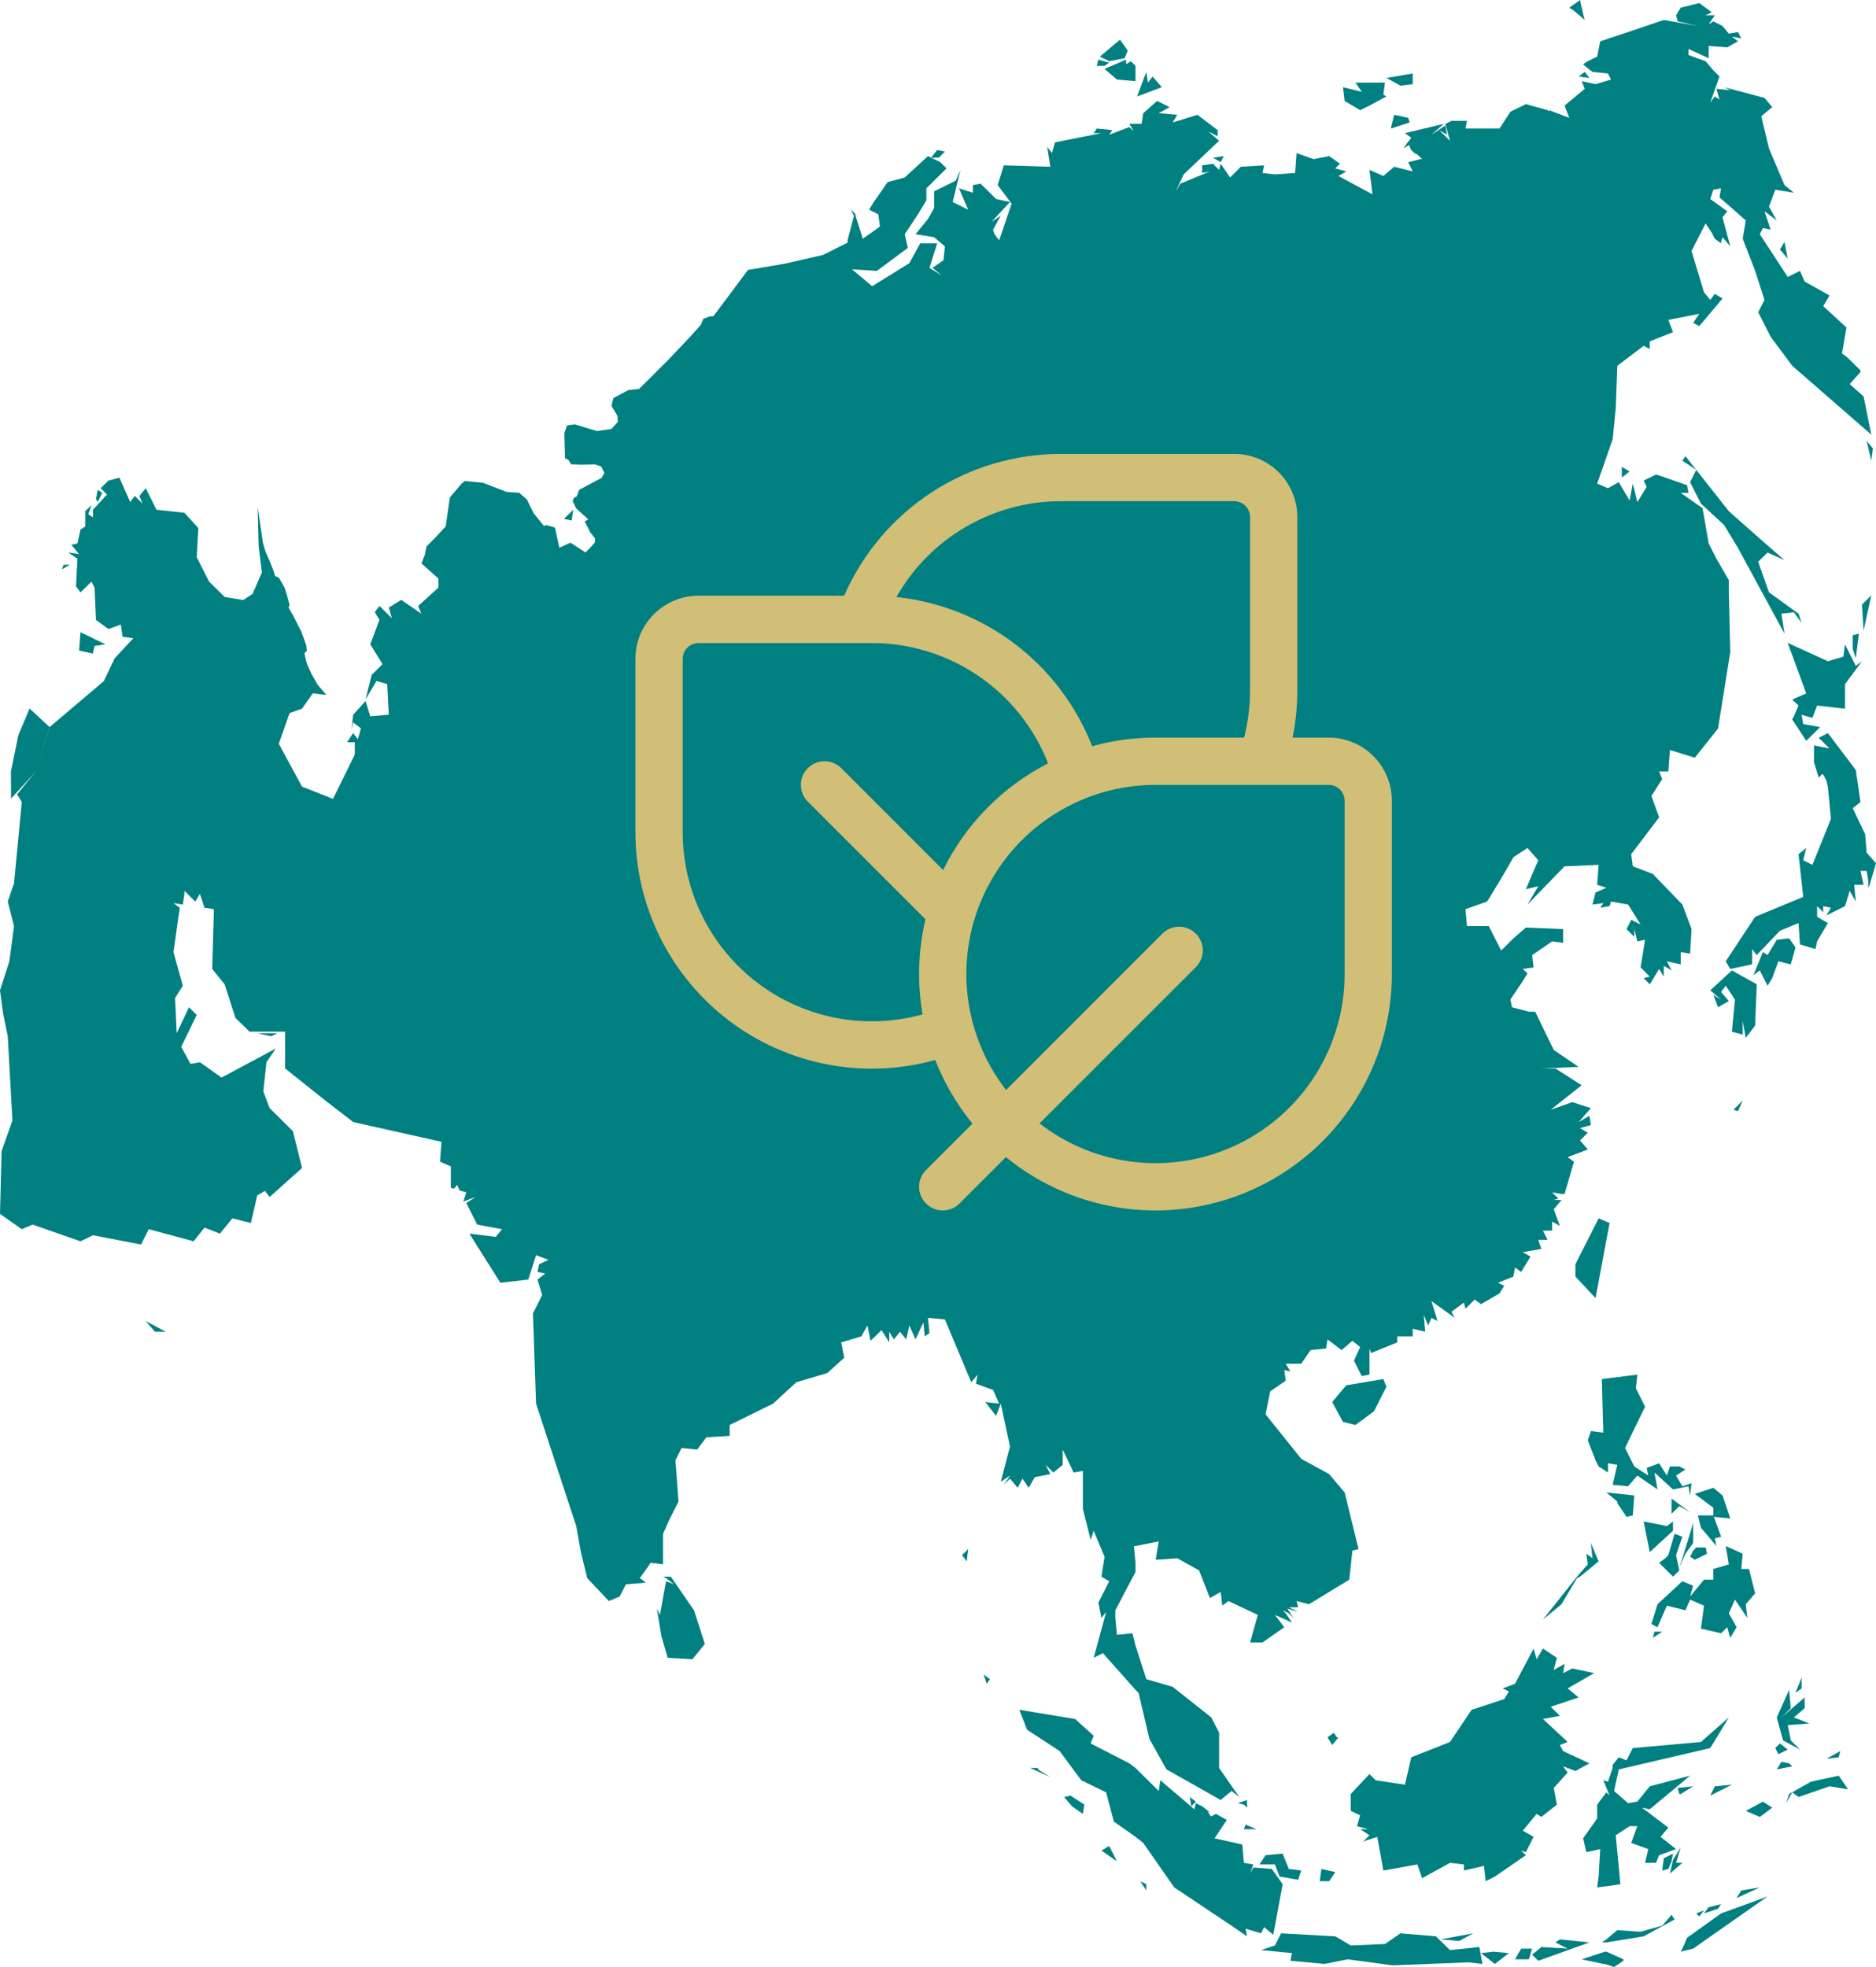 <svg width="62" height="65" viewBox="0 0 62 65" fill="none" xmlns="http://www.w3.org/2000/svg">
<g clip-path="url(#clip0)">
<path d="M13.922 18.612L14.488 19.118V19.418L13.821 20.024L13.922 20.277L13.261 19.824L12.85 20.077L12.952 20.43L12.541 20.024L12.386 20.23L12.541 20.483L12.237 21.289L12.642 21.948L12.285 22.301L12.082 23.112L12.44 22.506L12.797 22.606L12.85 23.618L12.237 23.671L12.082 23.165L11.672 23.618L11.618 24.124L11.672 23.871L11.928 24.071L11.826 24.429L11.672 24.224L11.469 24.529H11.725V24.935L11.005 26.4L9.981 25.994L9.213 24.577L9.571 23.565L9.981 23.418L10.338 22.912L10.788 22.966L10.498 22.629L10.294 22.269L10.145 21.941L10.093 21.747L10.067 21.58L10.14 21.508L10.124 21.334L10.045 21.107L9.955 20.865L9.847 20.654L9.702 20.369L9.534 20.068L9.572 19.997L9.5 19.723L9.408 19.424L9.214 19.087L9.089 19.035L9.046 18.878L8.91 18.534L8.775 18.231L8.689 17.934L8.516 16.758L8.549 18.057L8.655 18.916L8.346 19.628L8.037 19.828L7.423 19.728L7.375 19.675L6.911 19.222L6.501 18.41L6.554 17.451L6.095 16.945L5.173 16.845L4.816 16.134L4.608 16.387L4.709 16.64L4.453 16.387L4.304 16.593L3.947 15.787L3.584 15.881L3.328 16.134L3.536 16.34L3.072 16.845V17.098L2.917 16.993L3.024 16.693L2.816 16.893V17.399L2.661 17.499L2.56 17.957L2.357 18.005L2.613 18.31L2.256 18.258L2.56 18.463L2.512 19.375L2.661 19.575L3.024 19.222L3.125 19.422L3.173 20.486L3.584 20.787L3.994 20.639L4.048 21.04L4.405 21.092L3.792 21.751L3.429 22.51L1.638 24.027L1.159 25.516L0.565 26.251L0.72 26.504L0.464 29.186L0.256 29.792L0.464 30.603L0.309 31.768L0 32.727L0.101 33.485L0.256 34.244L0.411 37.026L0.053 38.038L0 40.114L0.72 40.62L1.077 40.467L2.661 41.02L3.072 40.82L4.661 41.126L4.917 40.62L6.399 41.02L6.757 40.567L7.269 40.767L7.679 40.261L8.293 40.414L8.501 39.503L8.757 39.355L8.911 39.555L9.983 38.596L9.679 37.379L8.911 36.62L8.703 36.067L8.805 35.103L9.114 34.65L7.322 35.609L6.607 35.103L6.298 35.156L5.989 34.597L6.501 33.538L6.245 33.285L5.84 34.144L5.786 32.98L6.042 32.574L5.733 31.462L5.941 29.997L5.733 29.844L6.042 29.892L6.095 29.539V29.439L6.453 29.792L6.607 29.539L6.757 29.997L7.066 30.045V30.197L7.013 32.02L7.423 32.526L7.781 33.638L8.245 34.091H9.423V35.308L10.751 36.367L11.674 37.079L14.591 37.732L14.543 38.391L14.9 38.544V39.25L15.012 39.281L15.103 39.15L15.193 39.339L15.412 39.403L15.311 39.708L15.716 39.555L15.412 39.756L15.769 40.467L16.591 40.62L16.383 40.873L15.513 40.767L16.537 42.39L17.46 42.285L17.716 41.479L18.126 41.631L17.817 41.779L17.764 42.032L18.02 42.084L17.764 42.285L17.919 42.791L17.614 43.402L17.716 46.384L19.044 50.431L19.198 51.29L19.406 52.149L20.121 52.907L20.478 52.76L20.686 52.354L21.348 52.301L21.145 52.149L21.401 51.795L21.502 51.643L21.913 51.695V50.684L22.115 50.231L22.425 49.619L22.323 48.255L22.526 47.849L23.038 47.902L23.347 47.496L24.115 47.449V47.09L25.55 46.384L26.318 45.678L27.342 45.373L27.902 44.867L27.8 44.361L28.467 44.161L28.669 43.802L28.771 44.308L29.134 43.955L29.39 44.361V44.008L29.539 44.261L29.747 44.008L29.949 44.261L30.051 43.802L30.259 44.261L30.515 43.702L30.563 44.161L30.717 44.055L30.669 43.549L31.229 43.602L32.099 45.678L32.307 45.425L32.253 45.725L32.819 45.931L33.021 46.384L32.562 46.331L32.92 46.79L33.075 46.384L33.379 47.801L33.075 48.966L33.379 48.761L33.176 49.066L33.379 48.861L33.634 49.166L33.789 48.861L33.997 49.166L34.2 48.813L34.712 48.713L34.557 48.407L34.813 48.66L35.122 48.407V47.902L35.48 48.66L35.789 48.608V49.872L36.045 50.884L36.146 50.584L36.504 51.443L36.402 52.101L36.658 52.254L36.301 52.96L36.402 53.466L36.557 53.266L36.504 53.466L36.146 54.783L36.45 54.63L37.527 55.842L37.629 55.942L37.986 57.46L38.551 58.471L40.343 59.483L40.7 59.183L40.956 59.383L40.29 58.424V57.26L40.034 56.754L38.754 55.742L37.885 55.489L37.527 54.377L37.426 53.972L36.914 54.024L36.861 53.466V53.213L37.527 51.948V51.643L37.474 51.09H37.527L38.295 50.937L38.194 51.543L38.909 51.495L39.629 51.896L39.986 52.807L40.343 52.607L40.397 53.06L40.599 52.907L41.57 53.366L41.314 54.277H41.724L42.444 53.772L42.135 53.366L42.7 53.619L42.492 53.313L42.391 53.213L42.594 53.313L42.748 53.466L42.647 53.313L42.546 53.16L42.903 53.266L42.594 53.113H42.903L42.85 52.907L43.26 53.013L44.593 52.201L44.695 51.242L44.898 51.19L44.439 49.319L43.927 48.713L43.004 48.207L41.826 46.737L41.98 45.978L42.492 45.625L42.444 45.272L42.647 45.32L42.492 45.067H43.004L43.314 44.614L43.826 44.561L43.874 44.261L44.337 44.614L44.695 44.308L44.951 44.514L44.748 44.967L45.004 45.473L45.26 45.425V44.561L45.308 44.714L46.177 44.361V44.161H46.689V43.908L47.1 44.008L47.052 43.449L47.201 43.802L47.308 43.549L47.511 43.655L47.308 42.996L48.076 43.549L47.969 43.349L48.38 43.044L48.433 43.249L48.737 42.943L48.945 43.096L49.558 42.743L49.713 42.49L49.505 42.39L50.017 42.185L50.07 41.884L50.273 42.032L50.582 41.526L50.326 41.379L50.94 41.273L50.838 40.973H51.148L50.993 40.667H51.297V40.367L51.553 40.514L51.35 39.961L51.606 39.656H51.35L51.505 39.608L51.297 39.403L51.606 39.455H51.708L52.017 38.391L51.809 38.238L52.475 37.985L52.219 37.685L52.475 37.432L52.219 37.279L52.577 37.179L52.529 36.873L52.172 37.079L52.577 36.62L52.428 36.573L51.964 36.42L51.249 36.673L52.273 35.862L51.404 35.308H50.94L52.172 35.256L51.35 34.697L50.737 33.433H50.529L49.969 33.285L49.916 33.032L50.326 32.421L50.481 32.168L50.326 32.02L50.684 31.968L50.636 31.562L51.297 31.109L51.66 31.156V30.703L50.428 30.651L50.017 31.009L49.612 31.409L49.201 30.603H48.481L48.433 30.045L49.148 29.792L49.612 29.033L50.017 28.327L50.481 28.021L50.838 28.427L50.428 29.386L50.838 29.286L50.481 29.892L51.708 28.627L52.833 28.58L52.785 29.238L53.089 29.338L52.731 29.491L52.63 29.892L52.987 29.844L52.886 29.997L53.195 29.945L53.243 29.792L53.809 29.892L54.219 30.55L53.91 30.398L53.755 30.703L54.011 30.956V30.703L54.113 31.109L54.369 31.056L54.219 31.968L54.523 32.273L54.321 32.321L54.523 32.526L54.833 32.02L54.987 32.273V31.915L55.243 32.068L55.089 31.768L55.547 31.868V31.462L55.856 31.515L55.904 30.703L55.601 29.892L54.625 28.88L53.963 28.627L53.91 28.227L54.833 27.01L54.577 26.303L54.934 25.745L54.833 25.492H55.137L55.19 24.786L56.011 25.039L56.779 24.075L57.184 21.546L57.136 19.575V19.169L56.726 18.463L56.47 17.957L56.267 16.793L55.547 16.287H55.803L55.755 16.034L54.881 15.728L54.731 15.681L54.321 15.881L54.422 16.087L54.113 16.593L53.963 15.981L53.857 16.54L53.499 15.934L53.142 16.134L52.785 15.981L53.297 14.516L53.398 13.505L53.451 12.087L54.321 11.429L54.523 11.534V11.281L55.291 10.976L55.137 10.57L56.16 10.37L55.958 10.67L56.16 10.775L56.928 9.864L56.672 9.711L56.523 9.911L56.315 9.658L55.904 8.294L56.315 7.487L56.368 7.382L56.571 7.688L56.672 7.888L56.88 8.041V7.993L56.928 7.84L57.184 8.141L56.928 7.182L57.083 6.982L56.523 6.576L56.624 6.27L56.88 6.223L56.827 6.523L57.696 7.282L57.595 7.888L58.006 8.952L58.315 9.911L58.107 10.317L58.518 11.128L59.232 12.087L61.845 14.364L61.589 13.099L61.131 12.693L61.488 12.293V12.24L61.435 12.188L61.179 11.935L61.173 11.929L61.024 11.787L60.875 11.682L61.024 10.823L60.256 10.117L60.464 9.764L59.643 9.305L59.488 8.952L59.083 9.152L58.16 7.74L58.262 7.535L58.518 7.588L58.315 6.982L58.72 7.282L58.464 6.829L58.672 6.27L59.286 6.37L58.976 6.117L58.464 4.906L58.208 3.841L58.571 3.541L58.315 3.235L56.982 2.882L57.184 2.982L56.726 2.935L56.827 3.288L56.672 3.188L56.523 3.388L56.827 2.529L56.624 2.324L56.368 2.023L55.803 1.818V1.618L56.47 1.923V1.517L57.083 1.565L57.44 1.365L57.238 1.212L57.547 1.265L57.44 1.059L57.136 1.112L56.928 0.859L56.624 0.706L56.47 0.806L56.672 0.506H56.368L56.571 0.406L56.16 0.1L55.547 0.253L55.393 0.506L55.446 0.706L56.112 0.859L54.987 0.659L53.809 1.059L52.886 1.365L52.785 1.871L52.475 2.023L52.321 2.123L52.374 2.176L52.63 2.376L53.142 2.429L53.243 2.629L52.731 2.782L52.273 2.682L52.374 2.935L51.708 3.488L51.862 3.894L51.196 3.641V3.694L51.148 3.641L50.428 3.441L49.916 3.694L49.558 4.247H48.433L48.481 3.994H47.969L47.767 4.094L47.921 4.653L47.564 4.3L47.82 4.452L47.767 4.147L47.308 4.452L47.713 4.094L46.433 4.4L46.641 4.553L46.487 4.753L46.385 4.906L46.54 4.805H46.588V4.853L46.641 4.958L46.743 5.058L46.844 5.106L46.999 5.259H46.945L46.54 5.359L46.689 5.664L46.076 5.511L45.719 5.817L45.26 5.612L45.361 6.423L44.236 5.817L44.492 5.664L44.13 5.564L44.284 5.411L43.927 5.158L43.415 5.259L42.85 5.058L42.802 5.717L42.135 5.764L41.724 5.717L41.778 5.464L41.01 5.511L40.653 5.865L40.343 5.411L40.29 5.612L40.087 5.411L39.73 5.464V5.717L39.986 5.664L39.01 6.07L38.861 6.323L39.117 5.764L40.29 4.653L39.933 4.347L40.242 4.5V4.3L39.575 3.794L38.754 4.047L38.909 3.794L38.295 3.741L38.653 3.541L38.242 3.335L37.783 3.741L37.73 4.094H37.527H37.325L37.474 4.347L37.325 4.199L36.658 4.452L36.76 4.3L36.248 4.247L36.146 4.4H36.402L34.866 4.705L34.765 5.058L34.61 4.853L34.712 5.511L33.176 5.464L32.973 6.117L33.432 6.729L33.075 7.788L33.021 7.941L32.867 7.74L32.819 7.588L33.075 7.129L32.765 7.335L33.379 6.676L32.92 6.576L32.664 6.323L32.408 6.07L32.152 6.117V6.37L31.693 6.223L31.997 6.929L31.485 6.676L31.741 5.612L31.587 5.97L30.872 6.323V6.876L30.669 7.234L30.259 7.74L30.872 7.84L31.229 8.141L31.181 8.599L30.819 8.852L31.128 9.105L30.717 8.852L30.973 8.041H30.413L30.051 8.699L28.824 9.458L28.158 8.9L28.979 8.952L30.003 8.193L29.901 7.74L30.307 7.129L30.616 6.623V6.223L31.283 5.564L31.075 5.359L30.776 5.211H31.027L31.229 5.006L30.973 4.958L30.771 5.211L30.669 5.158L29.901 5.865L29.336 6.017L28.878 6.676L28.723 6.929L29.027 7.082L29.08 7.487L28.515 7.888L28.259 7.082L28.366 7.182L28.109 6.906L28.223 7.136L28.017 7.913L28.009 8.019L27.199 8.425L25.925 8.716L24.72 8.92L23.576 10.452L23.464 10.453L23.244 10.535L23.162 10.736L22.804 11.134L22.086 11.89L21.121 12.853L20.763 12.892L20.27 13.155L20.21 13.416L20.401 13.732L20.419 13.941L20.207 14.175L19.726 14.245L18.992 14.021L18.743 14.059L18.651 14.311L18.674 15.146L18.783 15.192L18.873 15.341L19.209 15.358L19.665 15.346L19.872 15.419L19.975 15.633L19.88 15.792L19.14 16.187L19.058 16.41L18.967 16.451L18.926 16.562L19.042 16.799L19.443 17.166L19.321 17.229L19.514 17.604L19.671 17.799L19.657 17.933L19.517 18.087L19.349 18.256L18.853 17.932L18.487 18.1L18.34 17.433L18.045 17.349L17.984 17.39L17.645 16.97L17.541 16.771L17.418 16.512L17.162 16.285L16.744 16.256L15.962 15.954L15.364 15.895L15.248 15.99L14.867 16.441L14.73 17.397L14.371 17.781L14.097 18.058L14.04 18.334L13.93 18.614" fill="#008080"/>
<path d="M52.219 0L51.862 0.253L52.016 0.353L52.374 0.659L52.32 0.453L52.219 0Z" fill="#008080"/>
<path d="M37.015 1.312L36.348 1.871L36.658 2.023L37.169 1.923L37.271 1.67L37.015 1.312Z" fill="#008080"/>
<path d="M36.3 1.971L36.247 2.176H36.503L36.658 2.071L36.3 1.971Z" fill="#008080"/>
<path d="M37.218 1.971L36.503 2.276L36.914 2.629L37.527 2.682V2.176L37.372 2.023L37.218 2.123V1.971Z" fill="#008080"/>
<path d="M37.884 2.376L37.58 3.188L38.396 2.882L38.092 2.529L37.938 2.729L37.884 2.376Z" fill="#008080"/>
<path d="M52.374 2.376L52.171 2.529L52.528 2.577L52.374 2.376Z" fill="#008080"/>
<path d="M46.689 2.429L45.82 2.577L46.284 2.83L46.689 2.782V2.429Z" fill="#008080"/>
<path d="M44.796 2.729L45.004 3.035L44.796 2.982L44.385 2.882L44.438 3.335L44.95 3.641L45.26 3.488L45.819 3.188L45.718 3.13L45.772 2.729H44.796Z" fill="#008080"/>
<path d="M46.076 3.794L45.975 4.199V4.247L46.588 4.047L46.54 3.894L46.076 3.794Z" fill="#008080"/>
<path d="M58.975 7.993L58.826 8.246L59.082 8.547L58.975 7.993Z" fill="#008080"/>
<path d="M61.69 14.569L61.845 15.223L61.898 14.822L61.69 14.569Z" fill="#008080"/>
<path d="M56.059 15.528L55.856 15.934L56.213 16.64L56.981 17.351L57.44 18.11L58.976 20.939L58.874 20.281L59.285 20.233L59.541 20.587L59.44 20.281L58.464 19.575L58.106 18.563L58.416 18.258L58.976 18.511L58.106 17.752L57.136 16.893L56.059 15.528Z" fill="#008080"/>
<path d="M61.845 19.675L61.536 19.98L61.589 20.839L61.845 19.675Z" fill="#008080"/>
<path d="M61.434 20.939L61.231 20.992V21.445L61.333 21.751L61.434 20.939Z" fill="#008080"/>
<path d="M59.082 21.245L59.695 22.915L59.231 23.116L59.439 23.316L59.285 23.674L59.231 23.774L59.594 24.328L59.599 24.333L59.695 24.48L60.154 24.027L59.594 23.927L59.541 23.622L59.898 23.722L60.053 23.316L60.975 23.421V22.61L61.535 21.851L61.332 22.004L60.975 21.293L60.922 21.698L60.41 21.851L59.082 21.245Z" fill="#008080"/>
<path d="M60.41 24.227L60.106 24.38L60.463 24.733L59.951 24.633V25.039V25.192L60.106 25.698L60.207 25.592H60.255L60.362 25.798L60.41 25.998L60.511 27.062L59.898 28.58L59.594 28.427L59.696 28.021L59.44 28.227L59.594 29.639L58.005 30.297L57.034 31.768L57.184 32.02L57.904 31.868V31.362L58.058 31.562L58.826 30.756L59.44 30.503L59.487 31.209L59.999 31.362L60.053 31.109L60.41 30.503L60.053 30.297V29.945L60.255 30.145V29.945L60.511 29.997L60.362 30.25L60.975 29.945L61.13 29.439L61.333 29.792L61.279 29.238H61.589L61.487 28.78H61.589H61.69L61.743 29.086V29.186V29.338L61.791 29.238L61.999 28.527L61.69 28.174L61.642 27.568L61.231 26.709L61.487 26.504L61.333 25.445L60.41 24.227Z" fill="#008080"/>
<path d="M59.13 31.009L58.72 31.056L58.416 31.562L58.261 31.462L57.952 32.221L58.16 32.068L58.416 32.574L58.571 32.321L58.773 31.768L59.184 31.868L59.339 31.309L59.13 31.009Z" fill="#008080"/>
<path d="M57.237 32.068L56.523 32.727L56.88 33.032L56.624 32.879L56.779 33.285L57.136 33.08L56.88 32.779L57.035 32.574L57.339 33.032L57.237 34.091L57.595 34.191V33.738L57.696 34.297L58.005 33.891L58.059 32.526L57.237 32.068Z" fill="#008080"/>
<path d="M57.594 36.368L57.29 36.673L57.439 36.721L57.594 36.368Z" fill="#008080"/>
<path d="M52.833 40.261L52.065 41.779V42.185L52.731 42.896L53.195 40.414L52.833 40.261Z" fill="#008080"/>
<path d="M54.112 45.425L52.939 45.573L52.987 47.343L52.63 47.296H52.577L52.475 47.596L52.731 48.255L52.833 48.46L53.142 48.66V48.355L53.451 48.407L53.296 49.066L53.808 49.114L54.112 48.761L54.779 49.219L54.678 48.66L55.291 49.219L55.803 49.114L55.856 49.419L55.904 49.013L55.6 49.114L55.392 48.761L55.702 48.56L55.499 48.46H55.19L55.088 48.761L54.832 48.355L54.422 48.508L54.475 48.761L54.011 48.46L53.707 47.849L54.368 46.484L54.064 45.878L54.112 45.425Z" fill="#008080"/>
<path d="M45.719 45.573L44.492 45.778L44.028 46.331L44.385 46.99L44.796 47.09L45.409 46.637L45.82 45.826L45.719 45.573Z" fill="#008080"/>
<path d="M56.625 49.166L56.011 49.367L56.625 49.825V50.078H56.113L56.214 50.483L56.726 51.09L56.673 50.837L56.881 50.784L56.641 50.125L57.185 50.178L56.929 49.419L56.625 49.166Z" fill="#008080"/>
<path d="M53.089 49.319L53.451 49.619V49.672L53.755 50.125L53.963 50.078L54.011 49.419L53.089 49.319Z" fill="#008080"/>
<path d="M55.243 49.519V50.025L55.499 49.772L55.857 49.978L55.243 49.519Z" fill="#008080"/>
<path d="M54.321 50.278L54.523 51.29L55.291 50.584V50.278L55.089 50.431L54.321 50.278Z" fill="#008080"/>
<path d="M55.958 50.331L55.648 51.342L55.499 51.796L55.702 51.342L55.958 50.989V50.331Z" fill="#008080"/>
<path d="M55.344 50.684L55.136 51.39L55.035 51.495L54.832 51.643L55.291 52.101L55.499 51.896L55.392 51.39L55.6 50.784L55.344 50.684Z" fill="#008080"/>
<path d="M52.576 50.989L52.63 51.495L52.427 51.343L52.475 51.696L52.118 52.101L50.993 53.519L51.606 53.013L52.118 52.149L52.219 52.101L52.832 51.595L52.576 50.989Z" fill="#008080"/>
<path d="M57.035 51.09L57.136 51.696L56.624 51.848V52.201H56.315L55.856 52.76L55.958 52.402L55.6 52.254L54.779 53.013L54.576 53.666L54.779 53.772L55.088 53.06L55.702 53.213L55.856 52.86L56.315 53.06L56.214 53.819L56.88 53.972L57.083 53.772L57.184 54.125L57.392 53.772L57.136 53.313L57.339 52.86L57.749 53.466L57.696 53.013L58.005 52.654L57.803 51.848H57.547L57.595 51.343L57.035 51.09Z" fill="#008080"/>
<path d="M56.059 51.137L55.958 51.242L55.857 51.443L56.011 51.543L56.417 51.343L56.369 51.137H56.059Z" fill="#008080"/>
<path d="M31.997 51.19L31.794 51.39L31.949 51.595L31.997 51.19Z" fill="#008080"/>
<path d="M21.913 52.101L22.014 52.149L22.27 52.354L22.014 52.254L21.966 52.507L21.811 53.366L21.71 53.16L21.859 54.072L22.067 54.783L22.883 54.831L23.294 54.325L22.936 53.213L22.169 52.101H22.014H21.913Z" fill="#008080"/>
<path d="M54.678 53.919L54.625 54.124L54.934 53.919H54.678Z" fill="#008080"/>
<path d="M50.684 54.477L50.07 55.642L49.66 55.795L49.868 55.895L49.713 56.148L48.636 56.501L47.921 57.565L46.641 58.071L46.433 58.977L45.463 58.83L45.26 58.624L44.642 59.283V59.842L44.951 59.989L44.849 60.347L45.207 60.447H44.951L45.26 60.648L45.052 60.853L45.516 60.7L45.719 61.812L46.844 61.612L46.999 62.065L47.921 61.559L48.38 61.612V61.812L49.046 61.659L49.1 62.165L49.404 62.012L50.428 61.306L50.273 61.154L50.428 61.206L50.684 60.7L50.326 60.495L50.785 59.942L50.94 60.042L51.452 59.636L51.35 59.083L51.809 58.577L51.66 58.371L52.065 58.524L52.529 58.271L51.66 57.866L51.553 57.665L51.809 57.565L50.993 56.806L51.553 56.701L51.249 56.401L52.172 56.095L51.809 55.795L52.684 55.289L51.964 55.136L51.66 55.289L51.708 54.983L51.35 55.184L51.452 54.783L50.993 54.477L50.785 54.831L50.684 54.477Z" fill="#008080"/>
<path d="M32.509 55.336L32.61 55.642L32.717 55.489L32.509 55.336Z" fill="#008080"/>
<path d="M59.541 55.437L59.339 55.942L59.541 55.795V55.437Z" fill="#008080"/>
<path d="M59.13 55.842L58.72 56.754L58.928 57.513L59.488 57.818L59.184 57.513L59.083 57.007L59.797 56.954L59.285 56.754L59.642 56.448V56.095L58.875 56.754L59.184 56.448L59.13 55.842Z" fill="#008080"/>
<path d="M33.687 56.501L33.943 57.16L35.02 57.866L35.735 58.83L36.556 59.23L36.812 60.195L37.527 60.7L37.783 60.901L38.807 62.371L40.7 63.635L41.212 63.988L41.164 63.735L41.676 63.888L41.777 63.683L42.081 63.936L42.39 62.265L42.033 61.76L41.42 61.712L41.313 61.912L41.42 61.612L41.111 61.559L41.057 60.953L40.14 60.748L40.545 60.142L40.188 59.942L40.023 60.026L39.911 59.873L39.985 59.889L39.729 59.689L39.521 59.589L39.473 59.789L38.348 58.83L38.295 59.183L37.527 58.424L37.324 58.271L36.044 57.613L36.146 57.36L35.532 56.806L33.687 56.501Z" fill="#008080"/>
<path d="M57.136 56.754L56.214 57.565L53.963 57.766L53.755 58.171L53.499 58.071L53.296 58.324V58.424L53.142 58.877L52.987 58.83L53.195 59.336L53.088 59.23L52.785 59.636V60.094L52.321 60.748L52.427 61.206L52.886 61.106L52.833 62.012L52.785 62.371L53.195 62.318L53.552 62.265L53.398 60.648L53.856 60.347H54.112L53.91 60.901L54.475 61.106L54.368 61.559H54.731L54.832 61.306L55.392 61.106L54.88 60.7L55.136 60.395L54.267 59.736L54.523 59.789L55.856 58.677L54.523 59.03L54.112 59.536L53.808 59.589L53.344 59.183L53.499 58.472L56.523 57.766L57.136 56.754Z" fill="#008080"/>
<path d="M44.081 57.26L43.873 57.412L44.028 57.665L44.236 57.412H44.183L44.081 57.26Z" fill="#008080"/>
<path d="M58.827 57.613L58.672 57.766L58.774 57.966L59.083 57.818L58.827 57.613Z" fill="#008080"/>
<path d="M60.821 57.866L60.362 58.119L60.768 58.071L60.821 57.866Z" fill="#008080"/>
<path d="M58.875 58.219L58.72 58.471L59.232 58.371L59.13 58.271L58.875 58.219Z" fill="#008080"/>
<path d="M34.045 58.424L34.712 58.724L34.301 58.472V58.424H34.045Z" fill="#008080"/>
<path d="M36.349 58.424L36.861 58.777L36.605 58.83L36.349 58.424Z" fill="#008080"/>
<path d="M60.768 58.677L59.85 58.877L59.131 59.283L59.029 59.589L59.232 59.23L59.44 59.383L60.464 59.03L61.077 59.13L60.768 58.677Z" fill="#008080"/>
<path d="M57.237 58.977L56.672 59.03L56.523 59.336L57.237 58.977Z" fill="#008080"/>
<path d="M55.958 59.03L55.446 59.083L55.499 59.283H55.547L55.958 59.03Z" fill="#008080"/>
<path d="M35.378 59.336L35.17 59.383L35.426 59.689L35.788 59.942L35.836 59.636L35.378 59.336Z" fill="#008080"/>
<path d="M39.319 59.383L39.373 59.689L39.522 59.536L39.319 59.383Z" fill="#008080"/>
<path d="M41.212 59.483L40.908 59.589L41.111 59.636L41.212 59.736V59.483Z" fill="#008080"/>
<path d="M58.261 59.536L57.696 59.842L58.16 60.042L58.571 59.736L58.261 59.536Z" fill="#008080"/>
<path d="M41.165 60.295L41.111 60.447H41.522L41.165 60.295Z" fill="#008080"/>
<path d="M36.658 61.001L36.402 61.154L36.914 61.507L36.658 61.001Z" fill="#008080"/>
<path d="M55.547 61.053L55.291 61.459L55.19 61.912L55.6 61.559H55.392L55.547 61.053Z" fill="#008080"/>
<path d="M42.391 61.254L41.825 61.306L41.623 61.612H42.135L42.289 62.012L42.903 62.118L43.004 61.812L42.593 61.76L42.391 61.254Z" fill="#008080"/>
<path d="M55.291 61.254L54.987 61.407L54.934 61.812L55.137 61.76L55.243 61.507L55.291 61.254Z" fill="#008080"/>
<path d="M43.671 61.76L43.618 62.165H43.927L44.13 61.865L43.671 61.76Z" fill="#008080"/>
<path d="M37.682 62.165L37.885 62.471V62.265L37.682 62.165Z" fill="#008080"/>
<path d="M58.16 62.371L57.547 62.471L57.392 62.724L58.16 62.371Z" fill="#008080"/>
<path d="M58.416 62.671L56.881 63.23L55.755 64.036L55.649 64.289L55.547 64.494L55.958 64.394L56.315 64.141L58.416 62.671Z" fill="#008080"/>
<path d="M56.88 62.924L56.469 63.024L56.315 63.23L56.779 63.077L56.88 62.924Z" fill="#008080"/>
<path d="M56.315 63.13L56.059 63.23L56.16 63.33L56.315 63.13Z" fill="#008080"/>
<path d="M55.243 63.277L54.934 63.635L54.219 63.836L53.451 63.783L53.088 64.088L52.939 64.189H53.088L54.32 63.988L55.344 63.43L55.243 63.277Z" fill="#008080"/>
<path d="M42.338 63.888L42.135 64.289L41.676 64.441L42.7 64.542L42.647 64.794L43.772 64.9L44.54 64.747L46.028 64.947L48.534 64.847L48.993 64.9L48.892 64.341L47.921 64.441L47.457 63.988L46.284 63.888L45.772 64.241L44.641 64.289L44.13 63.988L42.338 63.888Z" fill="#008080"/>
<path d="M48.689 63.888L47.612 64.088L48.225 64.141L48.689 63.888Z" fill="#008080"/>
<path d="M51.553 64.088L51.404 64.189L51.809 64.394L50.94 64.341L50.636 64.594L50.838 64.795L52.529 64.189L51.553 64.088Z" fill="#008080"/>
<path d="M50.273 64.394L50.07 64.747H50.528L50.635 64.394H50.273Z" fill="#008080"/>
<path d="M49.356 64.494L48.945 64.542L49.404 64.9L49.867 64.542L49.356 64.494Z" fill="#008080"/>
<path d="M53.041 64.494L52.273 64.747L52.988 64.9H53.041L53.345 65L53.654 64.794V64.747L53.089 64.494H53.041Z" fill="#008080"/>
<path d="M3.227 16.187L3.173 16.487L3.227 16.593L3.381 16.287L3.227 16.187Z" fill="#008080"/>
<path d="M2.101 18.663L2.048 18.816L2.304 18.663H2.101Z" fill="#008080"/>
<path d="M2.661 20.892L2.613 21.498L3.072 21.598L3.125 21.345L3.483 21.293L2.661 20.892Z" fill="#008080"/>
<path d="M4.816 43.655L5.12 44.008H5.477L4.816 43.655Z" fill="#008080"/>
<path fill-rule="evenodd" clip-rule="evenodd" d="M0.977 23.414L0.605 24.299L0.361 25.501L0.366 26.391L1.18 25.496L1.638 24.027L0.977 23.414Z" fill="#008080"/>
<path d="M40.444 5.159L40.087 5.211L40.343 5.359L40.444 5.159Z" fill="#008080"/>
<path d="M52.219 4.2L52.064 4.3L51.76 4.452L51.915 4.805L52.118 5.259L51.76 5.664L52.064 5.259L51.862 5.159L51.915 4.805L51.707 4.4L52.064 4.247L52.219 4.2Z" fill="#008080"/>
<path d="M48.891 4.347L48.993 5.106L48.945 5.058L48.891 4.347Z" fill="#008080"/>
<path d="M44.284 7.282L44.438 8.799L45.462 10.27L47.201 10.923L48.843 10.67L48.993 10.876L48.843 10.723L47.665 11.028L48.278 11.734L48.177 12.546L46.796 13.452L48.177 12.14L47.766 11.176L46.385 10.723L46.177 11.176L45.617 11.128H46.177L46.332 10.823L45.516 10.417L44.385 8.952L44.284 7.282Z" fill="#008080"/>
<path d="M37.527 4.906L37.837 5.211L38.396 5.106V4.906L38.754 5.058L38.141 5.311L37.938 5.464L37.629 5.311L37.655 5.411H37.682L37.73 5.717L37.655 5.411H37.527L37.325 5.359L37.527 5.259L37.629 5.211L37.527 4.906Z" fill="#008080"/>
<path d="M38.705 6.323H38.753L38.039 6.876L38.295 7.129L38.039 6.929L37.527 7.129L38.705 6.323Z" fill="#008080"/>
<path d="M34.253 7.888V7.941L34.2 8.294L34.045 7.993L34.2 7.941L34.253 7.888Z" fill="#008080"/>
<path d="M33.122 7.941H33.533L33.687 8.246L33.175 10.117L33.634 8.246L33.122 7.941Z" fill="#008080"/>
<path d="M34.658 8.294L35.122 8.446L34.354 8.394L34.658 8.294Z" fill="#008080"/>
<path d="M27.442 8.647L28.157 8.799L27.8 8.9L27.442 8.647Z" fill="#008080"/>
<path d="M34.354 9.052L35.277 9.105L34.557 9.152L34.354 9.052Z" fill="#008080"/>
<path d="M26.467 9.458L26.163 10.217L26.147 10.233L26.109 10.317L25.549 10.723L26.008 12.24L27.955 12.899L29.08 13.658L29.282 14.516L29.49 14.669L29.901 14.922L30.717 16.087L30.818 16.593L30.413 15.781L29.49 14.717L29.282 14.516L29.08 13.81L28.157 13.099L26.109 12.44L26.211 12.799L25.907 13.352L26.163 12.799L25.549 10.723L26.147 10.233L26.467 9.458Z" fill="#008080"/>
<path d="M18.942 16.846L18.895 17.198L18.639 17.146L18.942 16.846Z" fill="#008080"/>
<path d="M4.709 18.716L4.453 19.222V18.916L4.709 18.716Z" fill="#008080"/>
<path d="M17.305 20.839L17.614 21.192L17.971 21.145L17.358 21.398L17.203 21.751L17.459 22.41L17.15 22.51L16.537 22.863V23.216L16.025 23.116H15.87L15.924 22.763L15.412 22.557L15.769 21.751L16.334 21.145L16.692 21.345L16.846 20.992L16.948 21.245L17.049 21.092L17.305 20.839Z" fill="#008080"/>
<path d="M7.066 21.951L7.68 22.051L7.269 22.304L7.066 21.951Z" fill="#008080"/>
<path d="M7.834 22.963L8.037 23.016V23.063L7.887 23.774L7.578 23.822L7.834 22.963Z" fill="#008080"/>
<path d="M5.732 26.303L5.94 26.962L6.351 27.363L5.988 27.162L5.732 26.303Z" fill="#008080"/>
<path d="M8.501 34.144L8.959 34.244L9.167 34.144H8.501Z" fill="#008080"/>
<path d="M16.078 36.673L15.716 37.074V37.026L16.078 36.673Z" fill="#008080"/>
<path d="M30.77 40.873L30.157 41.226L30.002 42.538L30.104 41.226L30.77 40.873Z" fill="#008080"/>
<path d="M28.723 41.579L29.645 42.59L28.877 41.984L28.723 41.579Z" fill="#008080"/>
<path d="M33.533 10.317L33.586 10.67L33.853 10.633L33.89 10.623L33.895 10.628L33.943 10.623L34.253 10.876V11.481L34.199 10.876L33.895 10.628L33.853 10.633L33.586 10.723L33.581 10.733L33.586 10.775L33.442 11.134L33.175 11.887L32.983 12.314L33.431 13.099L32.973 12.34L32.983 12.314L32.973 12.293L33.442 11.134L33.581 10.733L33.533 10.317Z" fill="#008080"/>
<path d="M49.814 10.876L50.635 12.393H50.427L50.582 12.34L50.326 11.835L49.814 10.876Z" fill="#008080"/>
<path d="M45.719 13.658L45.564 13.858L45.82 14.063L45.415 13.958L45.719 13.658Z" fill="#008080"/>
<path d="M45.404 13.969L45.361 14.063L44.849 14.517L44.796 14.569L44.081 14.164L43.361 14.063L44.129 14.164L44.849 14.517L45.361 14.011L45.404 13.969Z" fill="#008080"/>
<path d="M55.702 15.075L55.6 15.223L56.059 15.528L55.702 15.075Z" fill="#008080"/>
<path d="M53.6 15.428V15.781L53.856 15.581L53.6 15.428Z" fill="#008080"/>
<path d="M55.345 16.487L55.393 16.593L55.446 16.64L55.803 16.845L55.904 17.399V17.098L55.958 17.351L56.214 17.299L55.958 17.499L55.649 17.804L55.243 18.616L55.446 18.869H55.291V19.122V19.928V20.181L54.475 21.192L54.113 21.904L53.451 22.457L54.166 21.498L53.601 21.651L54.219 21.445L55.291 19.928L55.243 19.422L55.089 19.322L55.243 19.169V19.122L55.137 18.716L55.803 17.299L55.856 17.198L55.755 16.845L55.446 16.693L55.243 16.593L55.345 16.487Z" fill="#008080"/>
<path d="M27.288 17.552L27.645 17.604L27.341 17.857L27.032 17.652L27.288 17.552Z" fill="#008080"/>
<path d="M38.551 17.752H38.908L39.01 18.11L39.164 19.269L39.063 19.122V19.269L39.319 19.675L39.164 20.081L39.116 19.628L38.86 19.575H39.063L38.86 17.857L38.396 17.904L38.444 18.252L38.45 18.258L38.444 18.263L38.498 18.663L38.348 18.363L38.444 18.263V18.252L38.039 17.904L38.551 17.752Z" fill="#008080"/>
<path d="M41.825 17.957H42.033V19.122L41.569 19.628L41.825 19.728L40.652 20.587L40.444 21.04L39.932 21.293L39.372 21.145L40.14 20.939L40.7 20.281L41.42 19.322L41.825 17.957Z" fill="#008080"/>
<path d="M34.098 18.157L34.146 18.363L33.533 18.563L33.688 19.016L33.485 19.475L33.33 18.663L34.098 18.157Z" fill="#008080"/>
<path d="M37.73 21.293L37.885 21.651L37.629 22.104L37.73 21.293Z" fill="#008080"/>
<path d="M33.943 21.798L34.146 22.157L33.741 22.304H33.687L33.533 22.004L33.943 21.798Z" fill="#008080"/>
<path d="M29.336 22.004L29.134 22.157L29.491 22.457L29 22.721L28.931 22.773L29.08 23.016L28.824 23.063L29.283 23.421L29.08 23.569L28.568 23.063L28.931 22.773L28.925 22.763L29 22.721L29.336 22.457L28.979 22.051L29.336 22.004Z" fill="#008080"/>
<path d="M46.641 22.204L46.897 22.357L46.486 22.81L46.641 22.204Z" fill="#008080"/>
<path d="M33.842 22.863L34.252 23.063L34.045 23.168L33.842 22.863Z" fill="#008080"/>
<path d="M24.27 23.216L25.805 23.927L26.317 23.874L25.805 24.075L24.419 23.421L23.603 23.774L23.294 24.533L23.139 23.774L23.704 23.421L24.27 23.216Z" fill="#008080"/>
<path d="M55.136 23.268L55.088 23.822L54.731 23.369L55.136 23.268Z" fill="#008080"/>
<path d="M33.485 23.569L33.688 23.722L33.277 24.027L33.485 23.569Z" fill="#008080"/>
<path d="M27.645 24.328V24.886L27.341 24.533L27.645 24.328Z" fill="#008080"/>
<path d="M23.806 26.757H24.83L24.985 26.91L24.473 27.11L23.806 26.757Z" fill="#008080"/>
<path d="M29.949 28.174L30.05 28.374L29.645 28.274L29.949 28.174Z" fill="#008080"/>
<path d="M37.73 32.526L37.986 33.032L37.527 32.827L37.271 32.727L37.527 32.627L37.73 32.526Z" fill="#008080"/>
<path d="M49.814 34.397L49.916 34.597L49.457 34.85L49.612 34.75L49.404 34.597L49.713 34.697L49.558 34.444L49.814 34.397Z" fill="#008080"/>
<path d="M50.225 34.444L50.262 34.502L50.273 34.497V34.513L50.427 34.75L50.225 34.803L50.273 34.513L50.262 34.502L49.969 34.597L50.225 34.444Z" fill="#008080"/>
<path d="M50.636 35.203L50.07 35.356L49.916 36.067L48.892 37.279L48.737 37.479H48.732L48.689 37.532V37.938H49.1L48.993 38.238L48.534 37.985L48.689 37.532L48.278 37.379L47.308 37.079L47.713 36.974L48.177 37.332L48.332 37.379L48.433 37.332H48.689L48.79 37.279H48.892L49.916 36.015L50.07 35.309L50.636 35.203Z" fill="#008080"/>
<path d="M51.094 35.609L51.403 35.914L51.147 36.115L50.992 35.962L50.939 35.862L50.992 35.814L51.094 35.609Z" fill="#008080"/>
<path d="M49.201 35.862L49.659 35.914L49.302 36.014L49.201 35.862Z" fill="#008080"/>
<path d="M50.635 37.126L50.736 37.332L50.379 37.479L50.635 37.126Z" fill="#008080"/>
<path d="M30.872 37.179L31.384 37.226L30.872 37.479V37.179Z" fill="#008080"/>
<path d="M46.539 38.391L46.129 38.697L45.873 38.544L46.539 38.391Z" fill="#008080"/>
<path d="M30.925 38.544L31.229 38.744L30.925 38.897V38.544Z" fill="#008080"/>
<path fill-rule="evenodd" clip-rule="evenodd" d="M35.463 39.824L34.864 39.634L35.463 39.824Z" fill="#008080"/>
<path d="M35.545 39.718L34.713 39.457L34.636 39.438L35.468 39.699L35.545 39.718Z" fill="#008080"/>
<path d="M42.875 22.812C42.875 23.347 42.822 23.87 42.719 24.375H43.914C45.066 24.375 46 25.309 46 26.461V32.187C46 33.666 45.581 35.114 44.79 36.363C44 37.613 42.871 38.613 41.535 39.246C40.199 39.88 38.711 40.121 37.243 39.943C35.776 39.764 34.389 39.172 33.244 38.237L31.709 39.771C31.563 39.918 31.364 40 31.157 40C30.949 40 30.75 39.917 30.604 39.77C30.457 39.624 30.375 39.425 30.375 39.218C30.375 39.01 30.458 38.812 30.605 38.665L32.139 37.131C31.621 36.498 31.206 35.789 30.908 35.028C29.747 35.351 28.527 35.401 27.344 35.175C26.16 34.948 25.045 34.451 24.086 33.722C23.127 32.993 22.349 32.052 21.814 30.973C21.278 29.893 21 28.704 21 27.5V21.773C20.998 20.622 21.933 19.687 23.084 19.687H27.898C28.507 18.294 29.509 17.108 30.781 16.275C32.054 15.443 33.542 14.999 35.062 15H40.789C41.941 15 42.875 15.934 42.875 17.086V22.812ZM29.625 19.73C31.052 19.879 32.41 20.418 33.551 21.287C34.692 22.157 35.572 23.323 36.094 24.659C36.776 24.47 37.48 24.374 38.188 24.375H41.116C41.244 23.875 41.312 23.351 41.312 22.812V17.086C41.312 17.017 41.299 16.949 41.273 16.886C41.246 16.822 41.208 16.764 41.159 16.716C41.111 16.667 41.053 16.629 40.989 16.602C40.926 16.576 40.858 16.562 40.789 16.562H35.062C33.957 16.562 32.871 16.855 31.916 17.412C30.961 17.968 30.17 18.768 29.625 19.73ZM34.355 37.124C35.279 37.842 36.385 38.285 37.549 38.405C38.712 38.524 39.886 38.315 40.936 37.801C41.987 37.286 42.872 36.487 43.491 35.495C44.11 34.503 44.438 33.357 44.438 32.187V26.461C44.438 26.322 44.382 26.189 44.284 26.09C44.186 25.992 44.053 25.937 43.914 25.937H38.188C37.018 25.937 35.872 26.265 34.879 26.884C33.887 27.503 33.088 28.388 32.574 29.438C32.059 30.489 31.85 31.663 31.97 32.826C32.089 33.989 32.533 35.096 33.25 36.02L38.416 30.853C38.562 30.706 38.761 30.624 38.969 30.624C39.176 30.624 39.375 30.706 39.522 30.853C39.669 30.999 39.751 31.198 39.751 31.406C39.751 31.613 39.669 31.812 39.522 31.959L34.355 37.124ZM30.375 32.187C30.375 31.564 30.448 30.959 30.586 30.378L26.697 26.49C26.624 26.418 26.567 26.331 26.527 26.237C26.488 26.142 26.468 26.04 26.468 25.937C26.468 25.834 26.488 25.733 26.527 25.638C26.567 25.543 26.624 25.457 26.697 25.384C26.844 25.237 27.043 25.155 27.25 25.155C27.353 25.155 27.454 25.175 27.549 25.215C27.644 25.254 27.73 25.311 27.803 25.384L31.169 28.751C31.915 27.233 33.132 25.997 34.638 25.226C34.18 24.054 33.379 23.048 32.339 22.338C31.3 21.629 30.071 21.249 28.812 21.25H23.086C22.947 21.25 22.814 21.305 22.716 21.403C22.618 21.501 22.562 21.634 22.562 21.773V27.5C22.562 28.464 22.785 29.414 23.213 30.278C23.642 31.141 24.264 31.894 25.032 32.477C25.799 33.06 26.691 33.458 27.638 33.639C28.585 33.82 29.561 33.78 30.489 33.521C30.413 33.081 30.375 32.634 30.375 32.187Z" fill="#D1BF77"/>
</g>
<defs>
<clipPath id="clip0">
<rect width="62" height="65" fill="white"/>
</clipPath>
</defs>
</svg>
